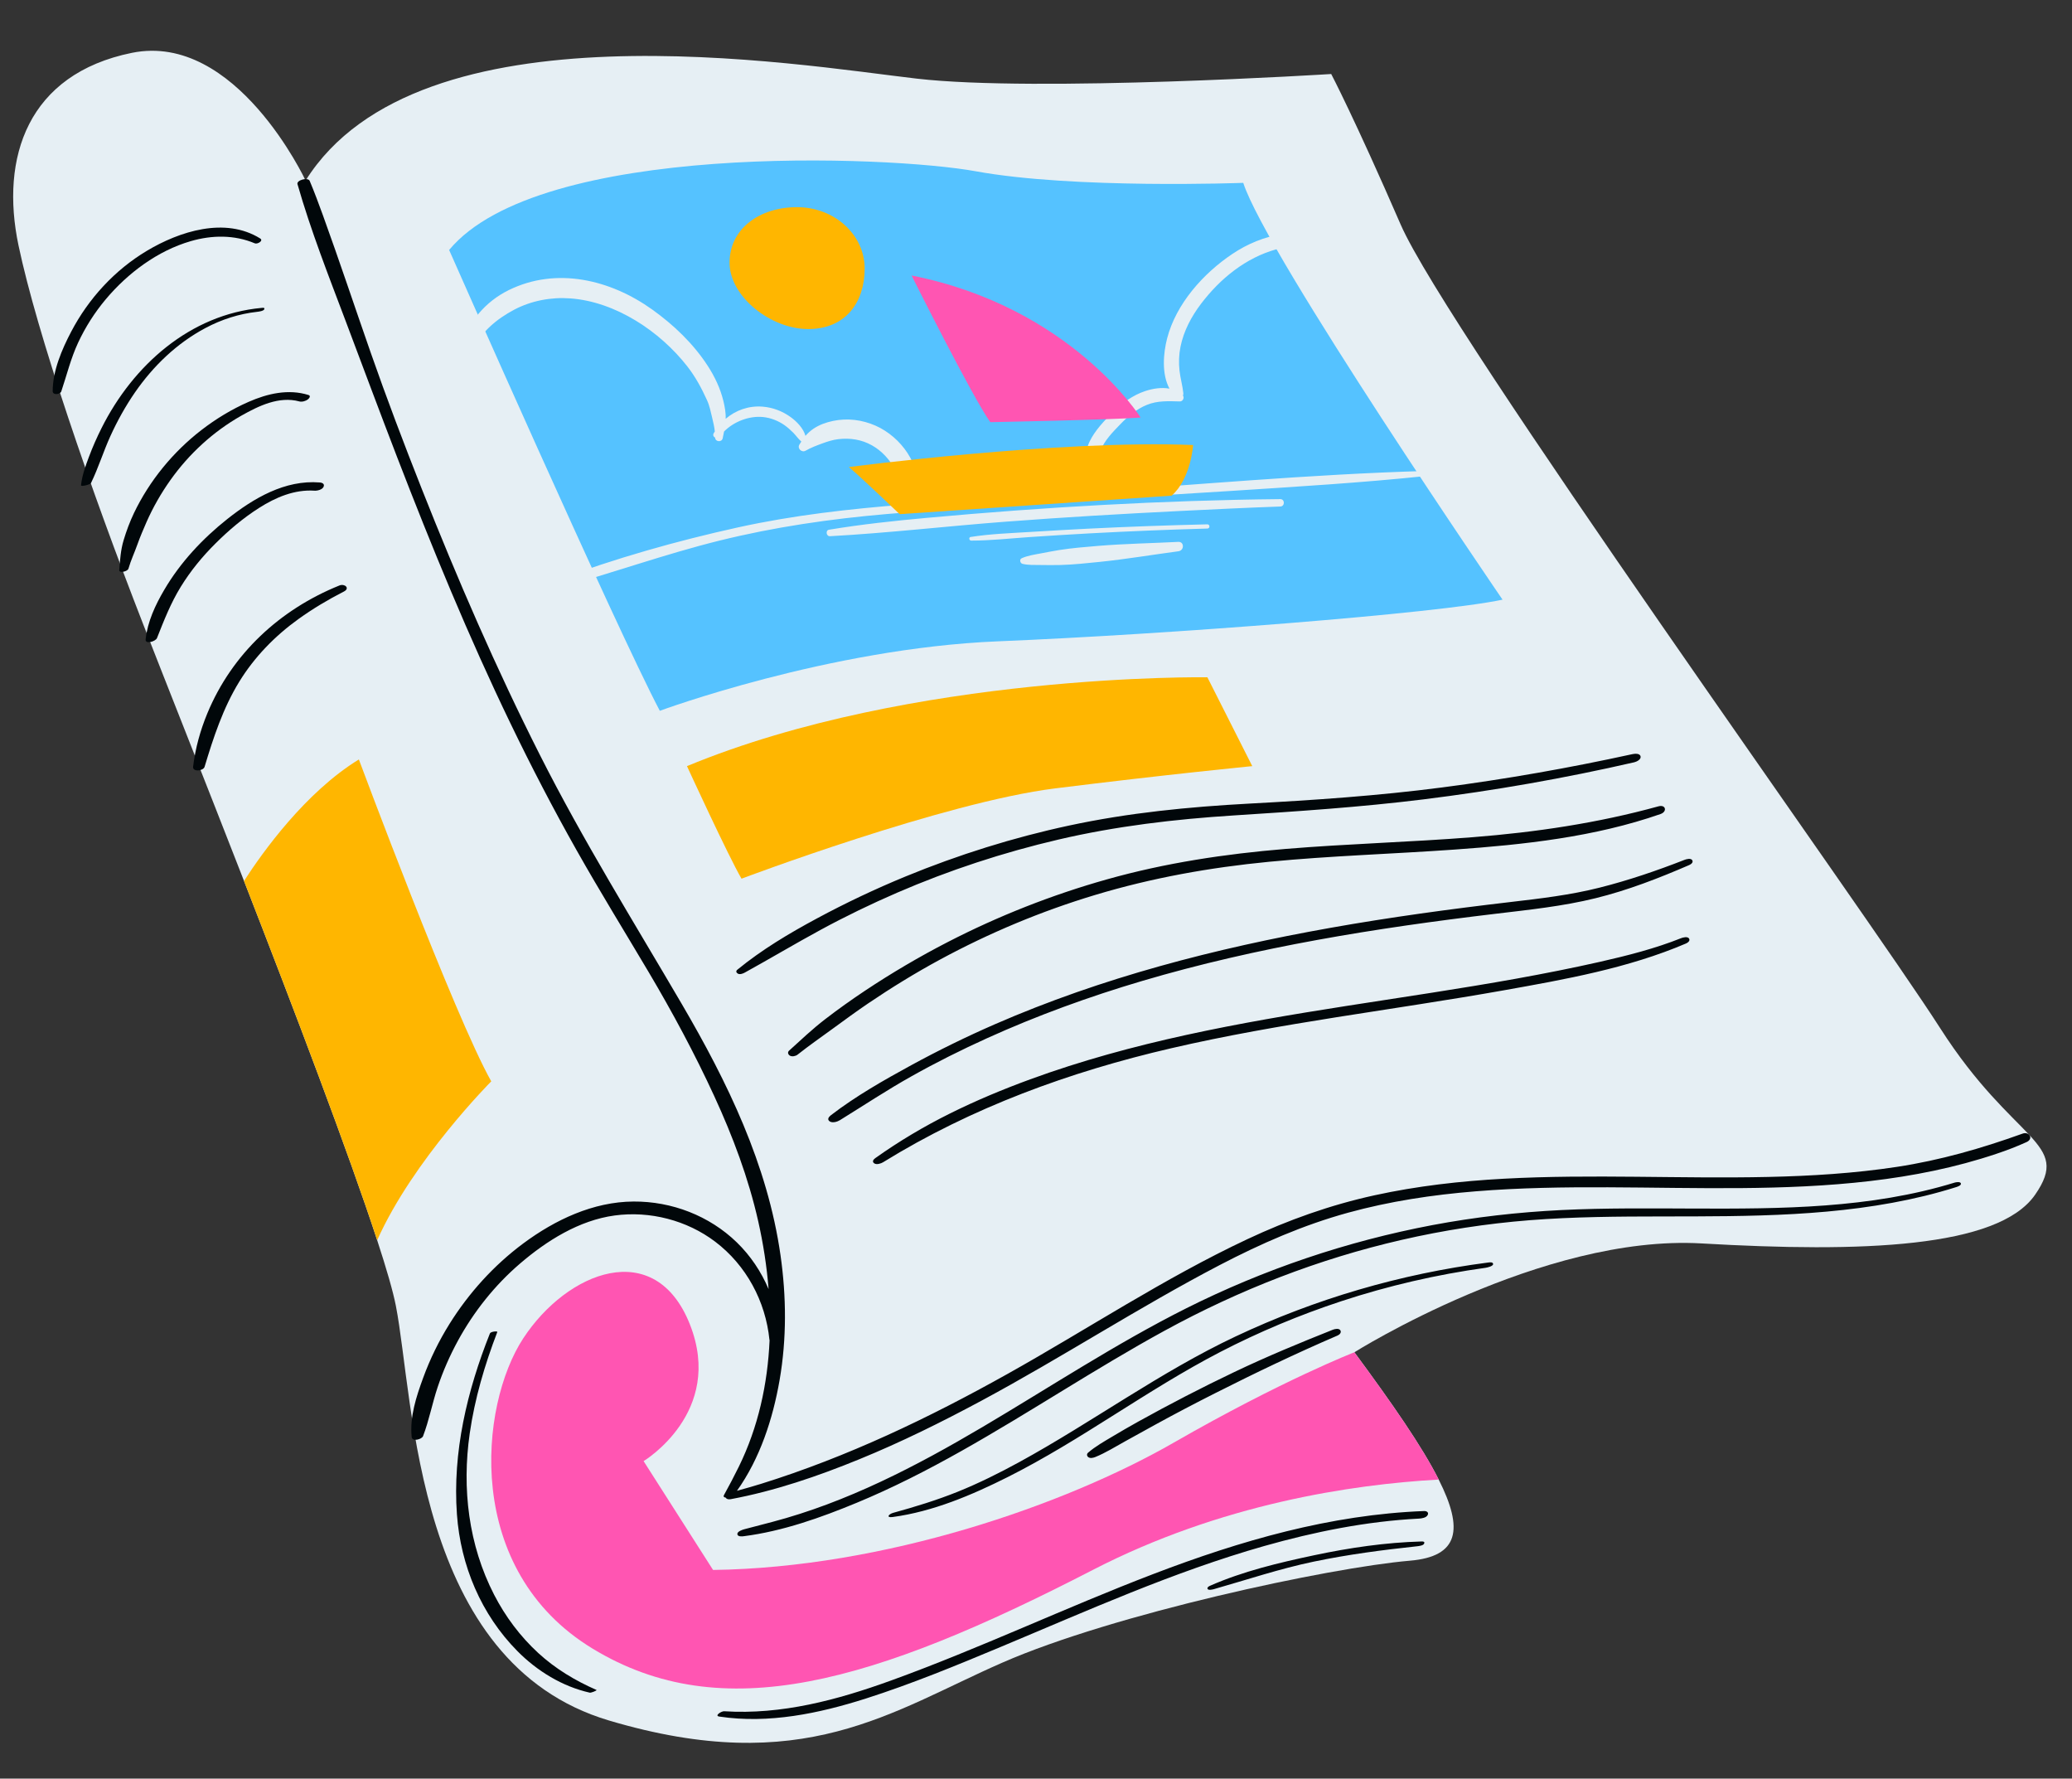 <?xml version="1.0" encoding="UTF-8"?><svg xmlns="http://www.w3.org/2000/svg" xmlns:xlink="http://www.w3.org/1999/xlink" height="392.2" preserveAspectRatio="xMidYMid meet" version="1.0" viewBox="-2.9 -11.2 457.0 392.2" width="457.0" zoomAndPan="magnify"><rect x="-2.9" y="-11.2" width="457.0" height="392.2" fill="#333333" stroke="none"/><g id="change1_1"><path d="M445.95,252.27c-8.17,11.74-38.3,12.76-73.53,10.72c-35.24-2.04-76.6,24-76.6,24 c8.49,11.51,14.98,20.87,18.6,28.07c5.56,11,4.46,16.97-6.35,17.89c-17.87,1.53-65.36,11.74-89.87,22.47 c-24.51,10.72-43.91,25.53-86.81,12.76c-42.89-12.76-42.89-70.47-46.97-91.4c-0.62-3.19-2.07-8.2-4.13-14.5 c-6.3-19.27-18.24-50.63-29.37-79.22c-9.12-23.39-17.68-44.92-22.16-56.41C17.01,96.52,5.27,62.31,1.18,42.91 C-2.9,23.5,3.22,5.12,26.2,0.45c22.98-4.66,38.3,28.16,38.3,28.16C89.52-11.22,172.76,3.08,199.31,6.14 c26.55,3.06,91.4-1.02,91.4-1.02s5.11,9.7,15.32,33.19C316.25,61.8,408.67,189.97,425.01,215.5 C441.35,241.03,454.12,240.52,445.95,252.27z" fill="#E6EFF4"/></g><g id="change2_1"><path d="M314.42,315.06c-19.25,1.07-48.12,5.4-76.3,19.93c-48.51,25.02-81.7,34.72-110.3,17.36 c-28.6-17.36-25.02-53.61-15.32-68.42c9.7-14.81,29.11-22.47,36.77-3.07c7.66,19.41-10.22,30.13-10.22,30.13l15.32,24 c37.79-0.51,77.62-14.3,101.62-28.08c24-13.79,39.83-19.92,39.83-19.92C304.31,298.5,310.8,307.86,314.42,315.06z" fill="#FF55B2"/></g><g id="change3_1"><path d="M212.33,26.57c21.7,3.96,58.98,2.55,58.98,2.55c5.11,15.83,57.19,91.91,57.19,91.91 c-14.3,3.06-74.04,7.66-111.32,9.19s-74.55,15.32-74.55,15.32c-9.7-18.38-46.47-101.62-46.47-101.62 C116.07,19.93,193.31,23.1,212.33,26.57z" fill="#55C2FF"/></g><g id="change1_2"><path d="M237.81,94.71c-1.06-2.71-1.7-5.8-0.4-8.52c1.17-2.45,3.28-4.66,5.2-6.54c2.02-1.99,4.35-3.71,7.06-4.61 c1.69-0.56,3.62-0.87,5.37-0.54c-1.75-3.23-1.37-7.79-0.52-11.08c1.98-7.63,7.96-14.32,14.4-18.63c6.5-4.36,15.41-6.55,22.47-2.19 c0.61,0.38,0.28,1.42-0.46,1.22c-3.99-1.09-8.28-1.16-12.28-0.06c-6.79,1.87-12.45,6.49-16.66,12.04c-2.12,2.8-3.82,5.99-4.52,9.46 c-0.35,1.73-0.41,3.5-0.22,5.26c0.19,1.69,0.68,3.34,0.85,5.03c0.02,0.17-0.02,0.32-0.09,0.45c0.37,0.51-0.02,1.34-0.68,1.32 c-2.5-0.06-4.91-0.21-7.28,0.76c-2.26,0.92-4.17,2.52-5.84,4.26c-1.61,1.67-3.57,3.62-4.37,5.85c-0.41,1.14-0.3,2.16-0.1,3.33 c0.21,1.27,0.3,2.48-0.55,3.54C238.76,95.58,238.01,95.22,237.81,94.71z M122.9,54.6c9.97,0.73,19.76,7.25,25.8,15 c1.79,2.3,3.12,4.76,4.32,7.4c0.58,1.26,0.84,2.59,1.16,3.93c0.25,1.03,0.47,2,0.58,3.01c-0.08,0.12-0.16,0.24-0.23,0.36 c-0.26,0.45-0.05,0.83,0.3,1c0,0.93,1.44,1.09,1.66,0.17c0.12-0.51,0.21-1.01,0.31-1.52c2.19-2.21,5.56-3.49,8.6-3.19 c1.68,0.17,3.33,0.82,4.71,1.78c0.71,0.5,1.38,1.1,1.99,1.72c0.59,0.61,1.1,1.35,1.74,1.91c-0.15,0.22-0.29,0.44-0.43,0.67 c-0.52,0.87,0.54,1.84,1.38,1.34c1.14-0.67,2.46-1.15,3.7-1.61c1.13-0.41,2.3-0.79,3.5-0.93c2.62-0.3,5.13,0.07,7.44,1.37 c2.18,1.23,3.88,3.12,5.08,5.3c0.64,1.16,1.14,2.47,1.5,3.75c0.3,1.07,0.08,2.71,1.59,2.73c0.46,0.01,0.86-0.31,1.08-0.69 c1.73-2.92,0.28-6.76-1.41-9.38c-1.68-2.59-4.21-4.8-7.04-6.05c-2.97-1.31-6.22-1.72-9.41-1.05c-1.5,0.31-3.05,0.86-4.32,1.73 c-0.69,0.47-1.25,0.99-1.75,1.56c-0.45-1.67-1.93-3.17-3.24-4.12c-1.82-1.32-3.94-2.14-6.19-2.32c-3.07-0.25-5.94,0.78-8.17,2.68 c0.06-1.31-0.19-2.62-0.49-3.89c-0.68-2.8-1.9-5.38-3.47-7.8c-3.17-4.89-7.51-9.02-12.23-12.4c-9.21-6.59-21.11-9.47-31.65-4.29 c-5.22,2.57-8.89,7.02-10.66,12.53c-0.58,1.81,2.11,2.41,2.79,0.74c1.62-4,5.31-6.95,9.03-8.93 C114.26,55.11,118.64,54.28,122.9,54.6z M311.63,92.65c-25.59,0.73-51.13,3.11-76.67,4.81c-12.7,0.85-25.41,1.6-38.1,2.59 c-12.41,0.97-24.78,2.36-36.95,5.04c-13.58,2.99-27.16,6.84-40.19,11.71c-1.03,0.38-0.63,1.97,0.46,1.67 c11.92-3.27,23.56-7.48,35.57-10.45c12.15-3.01,24.51-4.8,36.97-5.87c25.33-2.19,50.76-3.46,76.13-5.11 c14.28-0.93,28.59-1.78,42.82-3.28C312.39,93.68,312.35,92.63,311.63,92.65z M279.47,98.86c-26.02,0.27-51.99,1.76-77.9,4.13 c-7.24,0.66-14.46,1.43-21.63,2.62c-0.81,0.13-0.61,1.47,0.21,1.43c12.93-0.71,25.82-2.22,38.73-3.2 c12.93-0.99,25.88-1.74,38.83-2.38c7.26-0.36,14.52-0.71,21.79-0.97C280.53,100.44,280.52,98.85,279.47,98.86z M263.38,104.42 c-8.78,0.21-17.55,0.52-26.31,0.96c-4.3,0.22-8.6,0.46-12.9,0.73c-4.32,0.27-8.71,0.42-12.99,1.1c-0.47,0.07-0.33,0.8,0.12,0.8 c4.29,0,8.61-0.49,12.89-0.78c4.38-0.3,8.76-0.57,13.15-0.81c8.69-0.47,17.38-0.83,26.07-1.07 C264.01,105.34,263.99,104.4,263.38,104.42z M256.98,108.29c-5.88,0.3-11.75,0.4-17.62,0.88c-2.88,0.24-5.77,0.47-8.63,0.92 c-1.37,0.21-2.74,0.5-4.11,0.75c-1.4,0.26-2.9,0.48-4.19,1.07c-0.54,0.25-0.33,1.09,0.18,1.22c1.25,0.31,2.62,0.24,3.91,0.26 c1.48,0.02,2.99,0.04,4.47,0c2.9-0.08,5.8-0.4,8.69-0.69c5.82-0.6,11.56-1.57,17.35-2.34C258.32,110.18,258.34,108.22,256.98,108.29 z" fill="#E6EFF4"/></g><g id="change2_2"><path d="M248.67,80.87c-6.41,0.51-33.15,1.02-33.15,1.02c-3.92-5.45-17.36-32.34-17.36-32.34 C233.39,56.53,248.67,80.87,248.67,80.87z" fill="#FF55B2"/></g><g id="change4_1"><path d="M444.08,240.64c-2.16,0.98-4.35,1.82-6.6,2.57c-18.15,6.12-37.47,7.42-56.49,7.58 c-19.47,0.16-38.99-0.87-58.43,0.71c-9.5,0.77-18.95,2.19-28.15,4.72c-9.85,2.71-19.21,6.81-28.25,11.52 c-17.87,9.32-34.79,20.37-52.55,29.91c-8.79,4.72-17.74,9.16-26.98,12.93c-9.14,3.74-18.66,7-28.38,8.81 c-0.58,0.11-0.97-0.09-1.11-0.36c-0.35-0.04-0.55-0.2-0.35-0.57c1.13-2.04,2.22-4.12,3.25-6.21c4.3-8.74,6.37-18.27,6.8-27.92 c-0.01-0.03-0.03-0.04-0.03-0.07c-0.85-8.51-5.12-16.46-11.95-21.64c-6.25-4.74-14.43-6.85-22.21-5.79 c-7.81,1.06-14.96,5.55-20.84,10.59c-5.57,4.77-10.23,10.63-13.73,17.06c-1.78,3.27-3.28,6.69-4.46,10.22 c-1.19,3.56-1.87,7.27-3.21,10.78c-0.27,0.72-2.4,1.29-2.51,0.2c-0.46-4.44,1.02-8.92,2.53-13.05c1.52-4.16,3.48-8.16,5.82-11.91 c4.28-6.84,9.77-12.9,16.25-17.72c7.03-5.22,15.43-9.2,24.34-9.25c8.42-0.05,16.71,3.13,22.77,9.01c3.01,2.92,5.38,6.46,7.01,10.31 c-0.4-5.04-1.18-10.05-2.28-14.93c-2.15-9.54-5.61-18.75-9.7-27.62c-4.31-9.36-9.2-18.46-14.45-27.32 c-5.3-8.94-10.76-17.78-15.87-26.83c-5.2-9.21-10.07-18.59-14.66-28.11c-9.24-19.14-17.31-38.8-24.96-58.62 c-3.85-9.98-7.58-20.01-11.35-30.01c-3.76-9.97-7.71-19.98-10.64-30.23c-0.25-0.88,2.33-1.57,2.69-0.72 c1.05,2.49,1.98,5.01,2.91,7.56c3.64,10.05,7.01,20.18,10.53,30.26c3.52,10.08,7.32,20.08,11.25,30.02 c7.88,19.92,16.41,39.61,26.08,58.74c9.51,18.83,20.62,36.68,31.27,54.88c10.1,17.26,18.96,35.47,21.81,55.47 c1.3,9.11,1.37,18.41-0.2,27.49c-1.49,8.58-4.32,17.29-9.41,24.44c1.79-0.5,3.58-1,5.36-1.55c19.03-5.94,36.93-14.5,54.31-24.22 c17.63-9.86,34.6-21.13,52.91-29.72c8.98-4.22,18.33-7.55,28.03-9.67c9.4-2.06,18.98-3.14,28.58-3.66 c19.4-1.06,38.82,0.04,58.23-0.39c9.52-0.21,19.05-0.79,28.48-2.23c9.5-1.45,18.6-4.06,27.62-7.31 C444.67,238.22,445.7,239.91,444.08,240.64z M428.24,249.57c-18.65,5.73-38.26,5.8-57.59,5.73c-9.73-0.04-19.46-0.14-29.18,0.33 c-9.55,0.47-19.06,1.55-28.45,3.32c-18.85,3.57-37.15,9.75-54.29,18.35c-15.52,7.79-30.04,17.38-44.97,26.2 c-14.65,8.65-29.83,16.56-46.36,20.91c-2.05,0.54-4.11,1.07-6.16,1.61c-0.4,0.11-1.56,0.49-1.51,1.07c0.05,0.6,1.02,0.52,1.43,0.46 c8.56-1.1,16.96-4.08,24.9-7.37c7.95-3.29,15.63-7.22,23.12-11.44c15.12-8.51,29.56-18.18,44.79-26.51 c16.46-9,33.97-15.82,52.27-20.02c9.28-2.13,18.74-3.59,28.23-4.34c9.73-0.76,19.5-0.82,29.25-0.83 c19.36-0.02,38.95,0.09,57.89-4.53c2.33-0.57,4.63-1.21,6.92-1.93c0.29-0.09,1.19-0.37,1.06-0.83 C429.46,249.32,428.5,249.49,428.24,249.57z M325.26,267.21c-19.27,2.5-38.05,8-55.63,16.29c-16.69,7.87-31.56,18.86-47.7,27.7 c-4.41,2.41-8.92,4.66-13.58,6.54c-4.65,1.87-9.43,3.33-14.26,4.66c-1.01,0.28-1.6,1.12-0.1,0.92c8.88-1.2,17.44-4.83,25.39-8.82 c8.08-4.06,15.77-8.86,23.41-13.68c7.69-4.84,15.37-9.71,23.44-13.89c8.6-4.45,17.54-8.18,26.74-11.21 c10.34-3.4,21.02-5.87,31.8-7.36c0.34-0.05,1.64-0.34,1.65-0.81C326.42,267.02,325.59,267.17,325.26,267.21z M238.63,310.11 c2.32-0.93,4.54-2.34,6.73-3.54c2.2-1.22,4.4-2.44,6.61-3.65c4.34-2.38,8.73-4.68,13.15-6.91c8.87-4.48,17.88-8.8,27.01-12.72 c0.44-0.19,0.9-0.67,0.59-1.15c-0.32-0.49-1.2-0.29-1.62-0.13c-7.34,2.92-14.62,5.93-21.76,9.34c-7.17,3.42-14.23,7.07-21.17,10.92 c-1.91,1.06-3.8,2.16-5.68,3.28c-1.83,1.09-3.8,2.2-5.41,3.59c-0.34,0.29-0.27,0.74,0.06,0.98 C237.55,310.43,238.21,310.27,238.63,310.11z M311.2,322c-20.68,0.79-40.48,6.53-59.7,13.88c-19.45,7.44-38.29,16.4-57.87,23.49 c-11.85,4.29-24.11,7.59-36.82,6.78c-0.57-0.04-2.23,1-1.06,1.17c10.89,1.64,21.98-0.68,32.34-3.98 c10.08-3.22,19.9-7.27,29.66-11.35c19.15-8,38.16-16.59,58.17-22.27c11.11-3.15,22.58-5.46,34.13-6.05c0.6-0.03,1.64-0.18,1.94-0.8 C312.28,322.29,311.76,321.98,311.2,322z M310.63,328.71c-7.95,0.22-15.9,1.39-23.68,3.04c-7.74,1.64-15.75,3.54-23.01,6.75 c-0.28,0.13-0.68,0.39-0.47,0.71c0.21,0.31,1.13,0.08,1.38,0.01c7.32-2.08,14.48-4.49,21.94-6.05c7.55-1.58,15.19-2.58,22.85-3.4 c0.38-0.04,1.39-0.15,1.56-0.58C311.38,328.75,311.06,328.7,310.63,328.71z M115.82,353.31c-3.99-3.67-7.26-8.04-9.74-12.86 c-5.65-10.97-7.12-23.42-5.38-35.55c1.1-7.67,3.31-15.15,6.08-22.37c0.1-0.27-1.46-0.11-1.62,0.3c-5.04,12.64-8.27,26.21-7.28,39.9 c0.81,11.29,5.34,22.08,13.35,30.17c4.33,4.37,9.89,7.79,15.94,9.15c0.32,0.07,1.71-0.5,1.48-0.6 C123.92,359.37,119.64,356.81,115.82,353.31z M39.19,41.97c4.67-1.35,9.59-1.42,14.12,0.49c0.56,0.24,1.98-0.57,1.17-1.08 c-7.74-4.81-17.8-1.57-24.99,2.73c-7.08,4.23-12.85,10.51-16.68,17.81c-2.07,3.94-4.08,8.63-4.09,13.15c0,0.93,1.66,0.73,1.9,0.03 c1.21-3.6,2.09-7.26,3.7-10.72c1.61-3.45,3.66-6.67,6.11-9.59C25.3,49,31.86,44.09,39.19,41.97z M42.42,61.13 c3.54-1.89,7.41-3.13,11.4-3.57c0.35-0.04,1.38-0.17,1.55-0.54c0.17-0.38-0.14-0.37-0.53-0.33c-15.86,1.44-28.42,12.7-35.34,26.5 c-1.04,2.08-1.99,4.21-2.8,6.39c-0.75,2-1.51,4.1-1.73,6.23c-0.04,0.35,2.02-0.13,2.2-0.5c1.64-3.36,2.74-6.99,4.3-10.4 c1.52-3.33,3.31-6.55,5.39-9.57C30.91,69.49,36.11,64.48,42.42,61.13z M34.68,94.67c4.11-5.79,9.45-10.7,15.63-14.2 c3.83-2.16,8.34-4.37,12.82-3.15c0.57,0.16,1.42-0.09,1.88-0.45c0.27-0.21,0.73-0.78,0.13-0.97c-4.45-1.38-9.03-0.32-13.2,1.51 c-3.72,1.63-7.22,3.75-10.43,6.23c-6.25,4.83-11.44,11.16-14.86,18.29c-0.93,1.95-1.66,3.92-2.28,5.98 c-0.66,2.18-0.78,4.3-0.97,6.56c-0.07,0.82,1.86,0.33,2.03-0.27c0.52-1.83,1.34-3.54,1.97-5.33c0.6-1.68,1.29-3.29,2-4.92 C30.84,100.69,32.62,97.57,34.68,94.67z M54.23,100.81c3.68-2.34,7.8-4.1,12.25-3.81c0.61,0.04,1.69-0.22,1.98-0.84 c0.3-0.64-0.26-0.93-0.84-0.97c-7.67-0.62-14.57,3.47-20.37,8.05c-5.48,4.34-10.37,9.57-13.92,15.62 c-1.98,3.37-3.69,7.02-4.11,10.93c-0.13,1.17,2.21,0.45,2.5-0.28c1.54-3.89,3.06-7.78,5.27-11.35c2.14-3.47,4.73-6.63,7.61-9.49 C47.53,105.74,50.73,103.04,54.23,100.81z M71.97,117.9c-13.1,5.28-23.68,15.04-29.13,28.18c-1.57,3.79-2.65,7.7-3.15,11.77 c-0.15,1.24,2.25,0.97,2.53,0.05c1.95-6.48,4.08-12.96,7.64-18.76c3.35-5.46,7.89-10.12,13.09-13.85c3.16-2.27,6.55-4.29,10.02-6.06 C74.36,118.5,73.11,117.44,71.97,117.9z M159.85,203.5c0.45,0.25,1.14-0.02,1.53-0.24c5.61-3.09,11.11-6.38,16.74-9.43 c5.49-2.98,11.12-5.7,16.85-8.18c11.49-4.97,23.4-8.87,35.59-11.72c12.73-2.97,25.65-4.49,38.68-5.32 c13.98-0.89,27.93-1.82,41.84-3.54c15.62-1.94,31.14-4.66,46.48-8.18c0.52-0.12,1.56-0.63,1.38-1.32c-0.19-0.72-1.35-0.57-1.85-0.46 c-13.86,3.03-27.85,5.5-41.92,7.33c-14.12,1.84-28.26,2.8-42.47,3.56c-13.4,0.72-26.65,2.02-39.79,4.84 c-12.34,2.65-24.43,6.44-36.1,11.24c-6.66,2.74-13.16,5.82-19.5,9.23c-6.16,3.31-12.17,6.89-17.59,11.33 C159.34,202.95,159.5,203.3,159.85,203.5z M280.61,176c-13.29,1.1-26.48,3.08-39.33,6.7c-12.12,3.41-23.92,8.05-35.12,13.82 c-6.29,3.24-12.41,6.84-18.3,10.76c-2.99,1.99-5.92,4.08-8.77,6.27c-2.79,2.15-5.34,4.56-7.95,6.93c-0.41,0.37-0.21,0.87,0.19,1.11 c0.48,0.27,1.26,0.1,1.67-0.22c2.53-2,5.17-3.84,7.78-5.74c2.57-1.88,5.14-3.76,7.77-5.55c5.13-3.47,10.41-6.72,15.86-9.67 c10.9-5.9,22.39-10.7,34.26-14.27c12.52-3.77,25.33-6.05,38.33-7.31c13.61-1.32,27.27-1.72,40.91-2.69 c15.32-1.09,30.87-2.76,45.44-7.84c1.52-0.53,1.16-2.14-0.45-1.7c-13.4,3.7-27.11,5.72-40.95,6.81 C308.19,174.5,294.37,174.86,280.61,176z M330.22,187.71c-13.27,1.55-26.52,3.35-39.68,5.69c-25.32,4.5-50.39,10.96-74.01,21.26 c-6.28,2.74-12.43,5.75-18.45,9.03c-6.08,3.32-12.23,6.81-17.73,11.04c-0.46,0.36-0.89,0.92-0.25,1.35 c0.62,0.41,1.69,0.08,2.25-0.27c5.28-3.26,10.43-6.68,15.85-9.71c5.38-3.02,10.91-5.78,16.53-8.33 c11.12-5.04,22.61-9.21,34.32-12.67c25.38-7.5,51.58-11.66,77.81-14.79c7.44-0.89,14.89-1.65,22.18-3.45 c7.1-1.75,13.94-4.41,20.64-7.31c0.41-0.18,0.96-0.6,0.65-1.08c-0.31-0.48-1.29-0.22-1.67-0.07c-6.14,2.4-12.38,4.53-18.78,6.14 C343.43,186.17,336.82,186.94,330.22,187.71z M367.88,195.68c-5.74,2.29-11.77,3.82-17.79,5.19c-6.14,1.39-12.33,2.61-18.53,3.73 c-12.48,2.25-25.03,4.07-37.55,6.03c-23.58,3.69-47.19,7.94-69.68,16.17c-6.01,2.2-11.94,4.67-17.67,7.52 c-5.79,2.88-11.25,6.12-16.52,9.87c-0.42,0.3-0.75,0.77-0.22,1.14c0.51,0.36,1.48,0.05,1.95-0.24 c19.61-12.1,41.17-19.95,63.55-25.14c24.17-5.61,48.87-8.42,73.27-12.76c13.59-2.42,27.49-4.88,40.25-10.33 c0.42-0.18,1.01-0.61,0.69-1.11C369.32,195.25,368.27,195.52,367.88,195.68z" fill="#01070A"/></g><g id="change5_1"><path d="M187.81,48.02c0,7.47-4.21,13.34-12.46,13.34c-8.25,0-17.34-7.16-17.34-14.64s6.62-12.24,14.87-12.24 S187.81,40.54,187.81,48.02z M184.33,91.79c2.55,2.12,11.2,10.39,11.2,10.39l59.98-4.08c4.27-3.71,4.74-11.17,4.74-11.17 C230.45,85.73,184.33,91.79,184.33,91.79z M76.25,156.27c-11.79,7.23-21.27,20.49-25.33,26.79c11.13,28.59,23.07,59.95,29.37,79.22 c7.91-17.72,25.16-35.03,25.16-35.03C97.37,212.95,76.25,156.27,76.25,156.27z M148.62,157.74c0,0,9.12,19.85,12.03,24.82 c0,0,44.64-16.85,69.16-19.91c24.52-3.06,43.49-4.91,43.49-4.91l-9.9-19.59C263.39,138.15,198.41,137.13,148.62,157.74z" fill="#FFB600"/></g></svg>